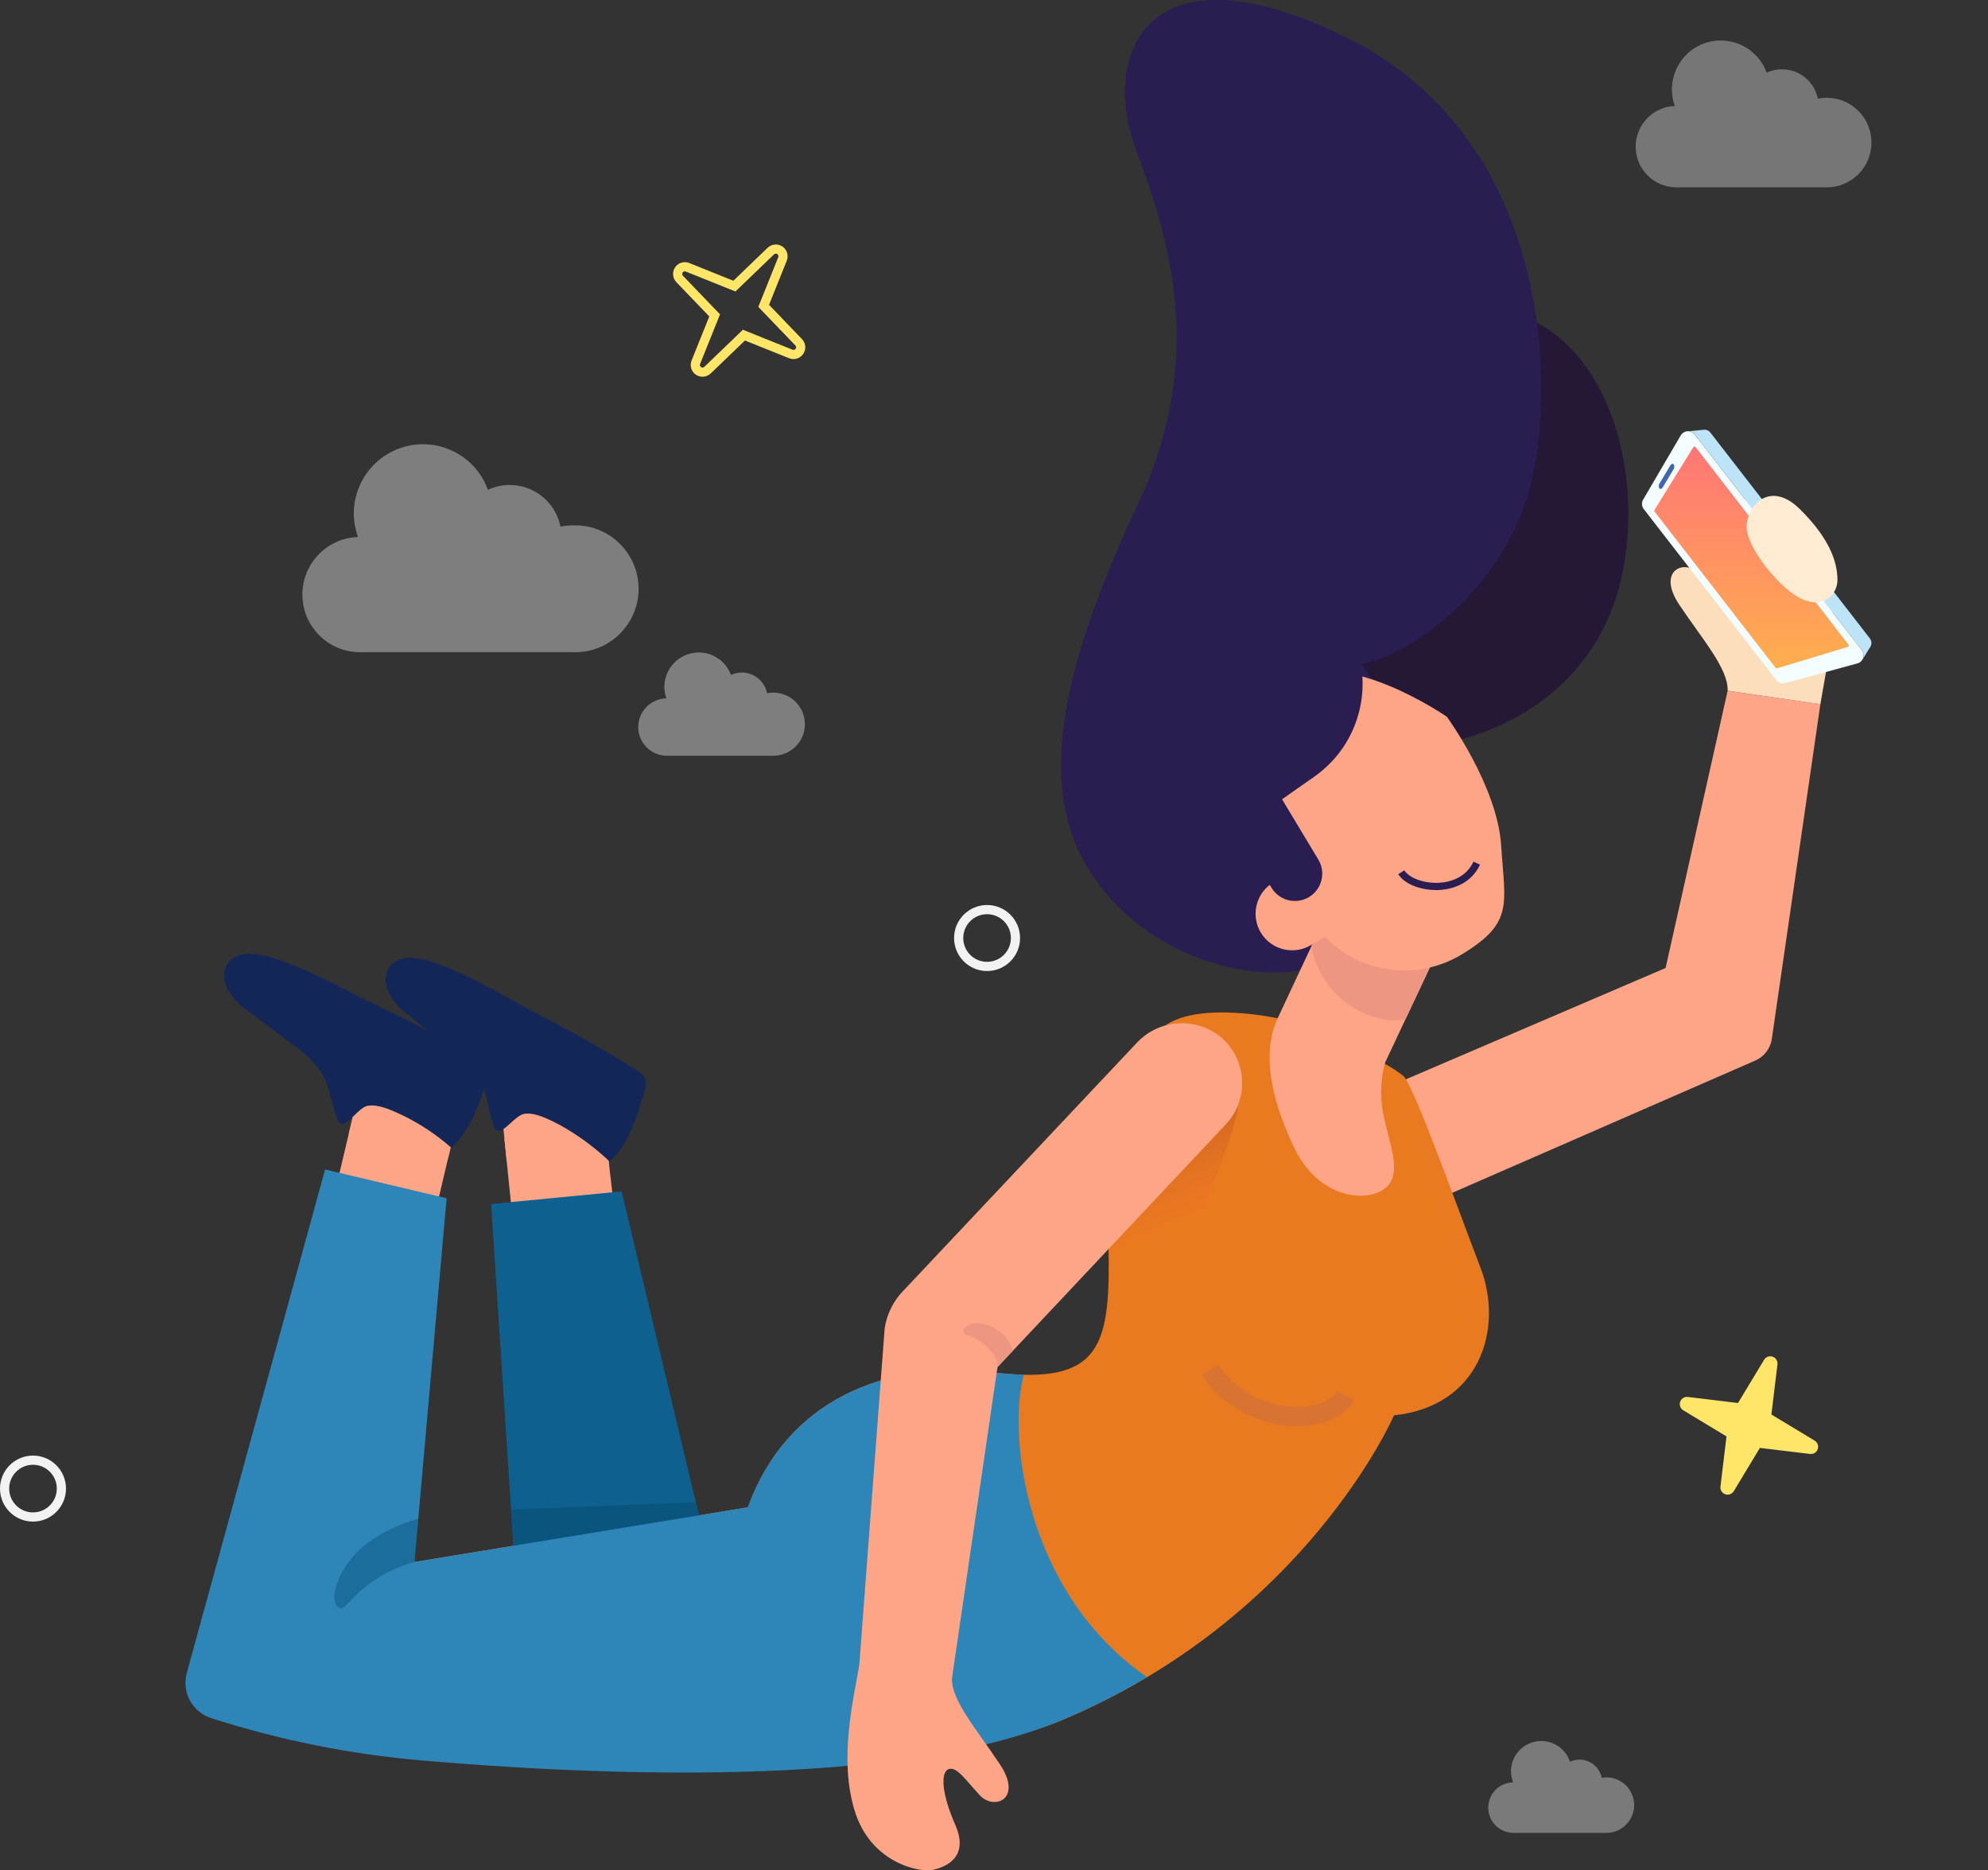 <?xml version="1.0" encoding="utf-8"?>
<!-- Generator: Adobe Illustrator 17.0.0, SVG Export Plug-In . SVG Version: 6.00 Build 0)  -->
<!DOCTYPE svg PUBLIC "-//W3C//DTD SVG 1.1//EN" "http://www.w3.org/Graphics/SVG/1.1/DTD/svg11.dtd">
<svg version="1.1" id="Capa_1" xmlns="http://www.w3.org/2000/svg" xmlns:xlink="http://www.w3.org/1999/xlink" x="0px" y="0px"
	 width="275.764px" height="259.376px" viewBox="0 0 275.764 259.376" enable-background="new 0 0 275.764 259.376"
	 xml:space="preserve">
<rect x="0" y="0" width="275.764" height="259.376" fill="#333333" stroke="none"/>
<g id="Grupo_2271" transform="translate(52.43 131.26)">
	<path id="Trazado_338" fill="#FEA587" d="M187.218-35.47l-8.606,38.45l-37.668,16.144c-4.6,2.009-4.332,6.292-4.332,11.314l0,0
		c1.681,5.483,4.421,7.2,8.369,5.48l46.08-20.107c1.23-0.537,2.094-1.672,2.286-3l6.736-46.416L187.218-35.47z"/>
	<path id="Trazado_345" fill="#EA7A1F" d="M51.314,77.774l-60.172,9.86c0,0,69.584,33.925,103.617,19.7s46.185-42.32,46.185-42.32
		c11.965-1.26,15.229-12.066,11.987-20.491s-9.184-25.071-10.674-26.552c-1.487-1.179-3.155-2.109-4.939-2.754l-12.517-5.265
		c0,0-10.608-2.323-15.437,0.907c-4.829,3.23-8.3,16.157-8.027,30.293s-0.787,19.725-15.925,17.921S56.669,62.982,51.314,77.774z"/>
	
		<linearGradient id="Trazado_1553_1_" gradientUnits="userSpaceOnUse" x1="-214.256" y1="433.474" x2="-214.501" y2="434.843" gradientTransform="matrix(-36.214 7.039 8.481 43.63 -11339.131 -17396.213)">
		<stop  offset="0.265" style="stop-color:#000000;stop-opacity:0.914"/>
		<stop  offset="0.555" style="stop-color:#E33270;stop-opacity:0"/>
	</linearGradient>
	<path id="Trazado_1553" opacity="0.266" fill="url(#Trazado_1553_1_)" enable-background="new    " d="M116.781,15.226
		c-9.86,7.524-20.306,14.248-31.237,20.108c4.122,6.56,7.829,13.371,11.098,20.395c0.993,2.505,2.341,4.854,4.004,6.974
		c0.246,0.358,0.633,0.595,1.064,0.652c0.349-0.04,0.675-0.198,0.922-0.448c7.462-6.159,8.593-16.899,11.74-26.051
		c2.283-6.636,5.924-13.229,5.121-20.201C119.385,15.734,117.518,14.664,116.781,15.226z"/>
	<g id="Grupo_2266" transform="translate(19.953 125.06)">
		<path id="Trazado_332" fill="#FEA587" d="M11.496-100.049l1.5,12.94L-1.12-85.678l-1.294-12.765L11.496-100.049z"/>
		<path id="Trazado_333" fill="#FEA587" d="M11.495-100.05l0.607,5.235l-14.19-0.413l-1.012-9.964L11.495-100.05z"/>
		<path id="Trazado_336" fill="#0E608F" d="M13.841-91.096l18.1,75.768l-31.162,3l-5.038-77.021L13.841-91.096z"/>
		<path id="Trazado_337" fill="#09557E" d="M24.148-47.979l-25.631,0.98l2.271,34.667l31.162-3L24.148-47.979z"/>
	</g>
	<path id="Trazado_339" fill="#FDDEBC" d="M200.083-33.603c0.748-4.692,2.841-13,0.568-20.29s-9.1-8.566-10.9-8.146
		s-5.046,1.763-3.048,6.276s2.029,7.3,0.926,7.7s-2.416-1.562-4.3-3.587c-2.04-2.2-6.011-0.54-2.832,4.233s6.835,8.89,6.722,11.944
		L200.083-33.603z"/>
	<g id="Grupo_2267" transform="translate(202.034 59.585)">
		<path id="Trazado_340" fill="#F3FCFF" d="M3.179-98.841l-10,2.725c-0.456,0.125-0.942-0.037-1.232-0.411l-18.4-23.719
			c-0.294-0.378-0.329-0.898-0.086-1.311l5.219-8.909c0.327-0.558,1.045-0.745,1.602-0.418c0.128,0.075,0.241,0.174,0.333,0.292
			l23.181,29.9c0.398,0.509,0.309,1.244-0.2,1.643C3.472-98.953,3.331-98.882,3.179-98.841z"/>
		<path id="Trazado_341" fill="#3E65AE" d="M-24.288-123.121c-0.122-0.215-0.111-0.48,0.027-0.684l1.49-2.488
			c0.138-0.23,0.35-0.3,0.472-0.149c0.121,0.215,0.111,0.479-0.026,0.684l-1.491,2.488
			C-23.954-123.039-24.165-122.973-24.288-123.121z"/>
		
			<linearGradient id="Trazado_342_1_" gradientUnits="userSpaceOnUse" x1="-407.668" y1="359" x2="-407.668" y2="358" gradientTransform="matrix(26.985 0 0 -30.758 10989.36 10913.211)">
			<stop  offset="0" style="stop-color:#FF7676"/>
			<stop  offset="1" style="stop-color:#FFAE4E"/>
		</linearGradient>
		<path id="Trazado_342" fill="url(#Trazado_342_1_)" d="M-8.027-98.158c-0.056-0.005-0.107-0.032-0.141-0.076L-24.952-119.9
			c-0.051-0.065-0.057-0.154-0.015-0.225l5.383-8.69c0.039-0.069,0.115-0.108,0.194-0.1c0.054,0.005,0.104,0.032,0.137,0.076
			l21.2,27.39c0.042,0.053,0.054,0.123,0.033,0.187c-0.021,0.064-0.073,0.113-0.138,0.13l-9.805,2.967L-8.027-98.158z"/>
		<path id="Trazado_343" fill="#BCE3F6" d="M4.935-101.074l-1.016,1.648c0.207-0.409,0.158-0.901-0.126-1.261l-23.178-29.908
			c-0.284-0.369-0.763-0.53-1.212-0.407l2.345-0.231c0.383-0.089,0.783,0.051,1.028,0.359l22.149,28.578
			C5.199-101.936,5.203-101.438,4.935-101.074z"/>
	</g>
	<path id="Trazado_344" fill="#FFECD2" d="M202.449-50.823c0,1.856-1.757,4.071-4.916,2.643c-2.795-1.264-6.906-6.181-7.591-9.218
		s2.787-7.7,7.282-3.27C201.328-56.621,202.456-53.345,202.449-50.823z"/>
	<g id="Grupo_2269" transform="translate(3.544 115.874)">
		
			<rect id="Rectángulo_17256" x="-8.63" y="-93.289" transform="matrix(-0.231 0.973 -0.973 -0.231 -85.336 -104.903)" fill="#FEA587" width="14.884" height="14.188"/>
		
			<rect id="Rectángulo_17257" x="-2.725" y="-97.958" transform="matrix(-0.231 0.973 -0.973 -0.231 -88.519 -111.725)" fill="#FEA587" width="5.287" height="14.188"/>
	</g>
	<path id="Trazado_348" fill="#FEA587" d="M139.685,16.133c-0.699,2.668-0.699,5.47,0,8.138c0.647,2.949,1.844,5.982,0.927,8.117
		c-1.417,3.3-9.627,3.609-13.492-4.433c-3.911-8.136-4.188-14.017-2.319-18L139.685,16.133z"/>
	<path id="Trazado_349" fill="#2E86B8" d="M89.596,59.389c-1.261-0.03-2.647-0.132-4.186-0.316c-15.139-1.8-28.74,3.909-34.1,18.7
		L5.061,85.352l4.461-50.44L-7.334,30.92l-19.185,69.821c-0.732,2.644,0.742,5.398,3.348,6.255c9.5,3.052,19.314,5.025,29.256,5.882
		c22.956,1.978,65.67,4.069,88.669-5.546c4.112-1.717,8.097-3.725,11.925-6.007C89.596,89.518,87.331,67.409,89.596,59.389z"/>
	<path id="Trazado_350" fill="#FEA587" d="M117.46,24.822c3.248-3.29,3.213-8.59-0.077-11.838c-0.132-0.13-0.268-0.256-0.408-0.377
		c-3.45-2.858-8.521-2.571-11.627,0.658L72.921,47.69c-1.416,1.434-2.339,3.281-2.635,5.274L66.77,99.575
		c-0.765,4.689-2.89,12.995-0.643,20.287c2.247,7.292,9.071,8.6,10.874,8.185c1.803-0.415,5.052-1.743,3.07-6.264
		s-2-7.312-0.9-7.706s2.41,1.57,4.283,3.6c2.032,2.2,6.008,0.562,2.846-4.222s-6.8-8.915-6.677-11.969l6.315-43.16L117.46,24.822z"
		/>
	<path id="Trazado_351" fill="#251836" d="M141.53-27.579c11.707,0.049,26.513-6.7,30.638-22.28s-1.789-35.643-16.175-38.3
		s-29.977,13.117-30.862,32.4S141.53-27.579,141.53-27.579z"/>
	<path id="Trazado_352" fill="#291D51" d="M136.333-39.232c5.719-0.473,20.252-10.051,23.719-25.41s1.652-48.083-25.927-61.529
		c-27.579-13.446-34.018,2.515-28.9,15.92s9.248,29.425,0.331,48.582s-14.863,37.3-7.431,50.191S120.774,4.87,128.058,3.245
		c0,0,11.352-2.565,13.828-17.968S136.333-39.232,136.333-39.232z"/>
	<path id="Trazado_353" fill="#FEA587" d="M139.378,16.784c-1.029,2.194-15.607-4.64-14.578-6.833l6.108-13.033l15.271,5.422
		L139.378,16.784z"/>
	<path id="Trazado_354" fill="#EE9681" d="M129.465-0.004c0.903,4.843,4.53,8.725,9.3,9.955c1.218,0.326,2.492,0.392,3.737,0.194
		l3.675-7.8l-15.271-5.422L129.465-0.004z"/>
	<path id="Trazado_355" fill="#FEA587" d="M150.36,1.084L150.36,1.084c-7.239,4.408-16.682,2.113-21.09-5.127c0,0,0,0,0,0
		l-7.222-11.862c-4.408-7.239-2.113-16.682,5.127-21.09c0,0,0,0,0,0l0,0c7.239-4.408,21.089,5.127,21.089,5.127
		s7.012,9.605,7.536,17.843S157.599-3.316,150.36,1.084z"/>
	<path id="Trazado_356" fill="#FEA587" d="M137.695-5.205l-8.264,5c-2.394,1.45-5.511,0.684-6.961-1.71l0,0
		c-1.45-2.395-0.684-5.513,1.711-6.963c0,0,0,0,0,0l8.264-5L137.695-5.205z"/>
	<path id="Trazado_357" fill="#291D51" d="M129.148-6.856L129.148-6.856c1.792-1.079,2.371-3.407,1.293-5.2l-5.434-9.028
		l-6.495,3.909l5.434,9.028C125.026-6.355,127.355-5.777,129.148-6.856z"/>
	<path id="Trazado_358" fill="#291D51" d="M129.871-23.543l-10.69,7.491l0,0c-4.992-7.123-3.265-16.945,3.858-21.937
		c0,0,0.001-0.001,0.001-0.001l10.69-7.491l0,0c4.992,7.123,3.265,16.945-3.858,21.937
		C129.872-23.543,129.871-23.543,129.871-23.543z"/>
	<path id="Trazado_359" fill="#EE9681" d="M85.94,58.328c0.118-2.109-2.739-4.022-4.131-4.43c-1.34-0.394-0.205-2.071,2.144-1.579
		c1.939,0.423,3.513,1.835,4.142,3.718L85.94,58.328z"/>
	
		<path id="Trazado_361" opacity="0.273" fill="none" stroke="#A56062" stroke-width="2.682" stroke-miterlimit="10" enable-background="new    " d="
		M134.21,62.257c-2.045,4.183-13.438,4.58-18.773-3.55"/>
	<path id="Trazado_362" opacity="0.5" fill="#09557F" enable-background="new    " d="M5.065,85.354
		c-3.524,0.949-6.693,2.909-9.116,5.638c-1.773,2.264-3.361-0.9-0.156-5.456s9.8-6.181,9.8-6.181L5.065,85.354z"/>
	<g id="Grupo_2270" transform="translate(160.634 99.511)">
		<path id="Trazado_371" fill="none" stroke="#291D51" stroke-miterlimit="10" d="M-18.686-109.809
			c1.514,2.409,8.378,3.257,10.467-1.262"/>
	</g>
	<g id="Grupo_2523" transform="matrix(0.899, 0.438, -0.438, 0.899, 7.541, 130.074)">
		<g id="Grupo_2514" transform="translate(0 0)">
			<path id="Trazado_1540" fill="#122757" d="M-44.559-105.776c0.698-0.028,1.381,0.203,1.92,0.647
				c0.265,0.343,0.428,0.753,0.471,1.184c0.74,4.09,1.09,7.045-0.177,10.959c-2.567-0.712-5.216-1.08-7.88-1.094
				c-1.476,0.022-3.928-0.007-5.171,0.963c-0.965,0.754-1.235,3.557-2.1,3.791c-0.306,0.03-0.608-0.091-0.809-0.324
				c-1.689-1.489-2.878-3.529-4.753-4.774c-1.652-0.944-3.474-1.553-5.361-1.794l-7.419-1.439c-1.585-0.158-3.093-0.762-4.349-1.742
				c-2.091-1.991-1.56-4.322,0.9-5.534c1.179-0.519,2.433-0.846,3.715-0.97c4.906-0.687,10.265-0.271,15.242-0.327
				C-55.076-106.289-49.808-106.187-44.559-105.776z"/>
		</g>
	</g>
	<g id="Grupo_2524" transform="matrix(0.883, 0.469, -0.469, 0.883, 30.122, 130.587)">
		<g id="Grupo_2514-2" transform="translate(0 0)">
			<path id="Trazado_1540-2" fill="#122757" d="M-48.235-102.889c0.698-0.028,1.381,0.203,1.92,0.647
				c0.265,0.343,0.428,0.753,0.471,1.184c0.74,4.09,1.621,7.193,0.353,11.108c-2.741-0.762-5.567-1.179-8.411-1.243
				c-1.476,0.022-3.928-0.007-5.171,0.963c-0.965,0.754-1.235,3.557-2.1,3.791c-0.306,0.03-0.608-0.091-0.809-0.324
				c-1.689-1.489-2.878-3.529-4.753-4.774c-1.652-0.944-3.474-1.553-5.361-1.794l-7.419-1.439c-1.585-0.158-3.093-0.762-4.349-1.742
				c-2.091-1.991-1.56-4.322,0.9-5.534c1.179-0.519,2.433-0.846,3.715-0.97c4.906-0.687,10.265-0.271,15.242-0.327
				C-58.751-103.402-53.483-103.3-48.235-102.889z"/>
		</g>
	</g>
</g>
<path id="Trazado_241" fill="none" stroke="#FFE568" stroke-width="1.274" stroke-miterlimit="10" d="M101.873,39.678l5.046-4.854
	c0.397-0.384,1.03-0.374,1.414,0.022c0.276,0.285,0.357,0.705,0.208,1.072l-2.609,6.498l4.854,5.046
	c0.384,0.397,0.374,1.03-0.022,1.414c-0.285,0.276-0.705,0.357-1.072,0.208l-6.498-2.609l-5.048,4.853
	c-0.397,0.384-1.03,0.374-1.414-0.022c-0.276-0.285-0.357-0.705-0.208-1.072l2.61-6.497l-4.853-5.048
	c-0.384-0.397-0.374-1.03,0.022-1.414c0.285-0.276,0.705-0.357,1.072-0.208L101.873,39.678z"/>
<path id="Trazado_1395" fill="#FFE568" d="M241.086,194.567l3.62-5.994c0.284-0.474,0.898-0.628,1.372-0.344
	c0.34,0.203,0.528,0.588,0.479,0.982l-0.84,6.951l5.995,3.618c0.474,0.284,0.628,0.898,0.344,1.372
	c-0.203,0.34-0.588,0.528-0.982,0.479l-6.952-0.838l-3.618,5.995c-0.284,0.474-0.898,0.628-1.372,0.344
	c-0.34-0.203-0.528-0.588-0.479-0.982l0.838-6.952l-5.994-3.62c-0.474-0.284-0.628-0.898-0.344-1.372
	c0.203-0.34,0.588-0.528,0.982-0.479L241.086,194.567z"/>
<path id="Trazado_1396" fill="none" stroke="#F2F2F2" stroke-width="1.274" stroke-miterlimit="10" d="M0.637,206.435
	c0-2.176,1.764-3.94,3.94-3.94l0,0c2.176,0,3.94,1.764,3.94,3.94l0,0c0.001,2.175-1.763,3.939-3.938,3.94c-0.001,0-0.001,0-0.002,0
	C2.401,210.375,0.637,208.611,0.637,206.435L0.637,206.435z"/>
<path id="Trazado_1397" fill="none" stroke="#F2F2F2" stroke-width="1.274" stroke-miterlimit="10" d="M132.98,130.083
	c0-2.176,1.764-3.94,3.94-3.94l0,0c2.176,0,3.94,1.764,3.94,3.94l0,0c0.001,2.175-1.763,3.939-3.938,3.94c-0.001,0-0.001,0-0.002,0
	C134.744,134.023,132.98,132.259,132.98,130.083L132.98,130.083z"/>
<path id="cloud" opacity="0.37" fill="#FFFFFF" enable-background="new    " d="M79.483,72.857c-0.585,0-1.169,0.058-1.742,0.174
	c-0.779-3.889-4.563-6.411-8.453-5.631c-0.554,0.111-1.093,0.287-1.606,0.524c-1.807-4.977-7.307-7.547-12.283-5.739
	s-7.547,7.307-5.739,12.283c0,0,0,0,0,0c-4.411,0.155-7.862,3.856-7.707,8.267c0.15,4.287,3.658,7.691,7.947,7.712h29.584
	c4.857,0.164,8.928-3.641,9.092-8.498c0.164-4.857-3.641-8.928-8.498-9.092C79.879,72.85,79.681,72.85,79.483,72.857z"/>
<path id="cloud-3" opacity="0.35" fill="#FFFFFF" enable-background="new    " d="M222.951,246.475
	c-0.256,0-0.512,0.025-0.763,0.076c-0.342-1.703-2-2.807-3.704-2.465c-0.242,0.049-0.477,0.125-0.701,0.229
	c-0.732-2.201-3.109-3.392-5.311-2.661s-3.392,3.109-2.661,5.311c0.024,0.072,0.05,0.144,0.078,0.215
	c-1.933,0.029-3.476,1.62-3.447,3.552c0.029,1.933,1.62,3.477,3.553,3.448h12.956c2.126-0.069,3.794-1.848,3.726-3.974
	c-0.065-2.03-1.696-3.66-3.726-3.726V246.475z"/>
<path id="cloud-4" opacity="0.33" fill="#FFFFFF" enable-background="new    " d="M253.388,13.56c-0.413,0-0.825,0.041-1.23,0.123
	c-0.551-2.746-3.225-4.526-5.971-3.974c-0.389,0.078-0.768,0.202-1.129,0.368c-1.276-3.516-5.161-5.332-8.676-4.055
	c-3.516,1.276-5.332,5.161-4.055,8.676c-3.115,0.115-5.547,2.734-5.431,5.849c0.112,3.019,2.581,5.414,5.601,5.435h20.892
	c3.43,0,6.211-2.781,6.211-6.211S256.818,13.56,253.388,13.56C253.388,13.56,253.388,13.56,253.388,13.56z"/>
<path id="cloud-5" opacity="0.37" fill="#FFFFFF" enable-background="new    " d="M107.273,96.05c-0.291,0-0.582,0.029-0.867,0.087
	c-0.388-1.936-2.272-3.191-4.208-2.803c-0.275,0.055-0.543,0.143-0.798,0.261c-0.918-2.47-3.664-3.728-6.134-2.81
	c-2.443,0.908-3.706,3.609-2.835,6.066c-2.196,0.044-3.94,1.861-3.896,4.057c0.044,2.18,1.835,3.918,4.015,3.896h14.723
	c2.417,0,4.377-1.96,4.377-4.377C111.65,98.01,109.69,96.05,107.273,96.05z"/>
</svg>
